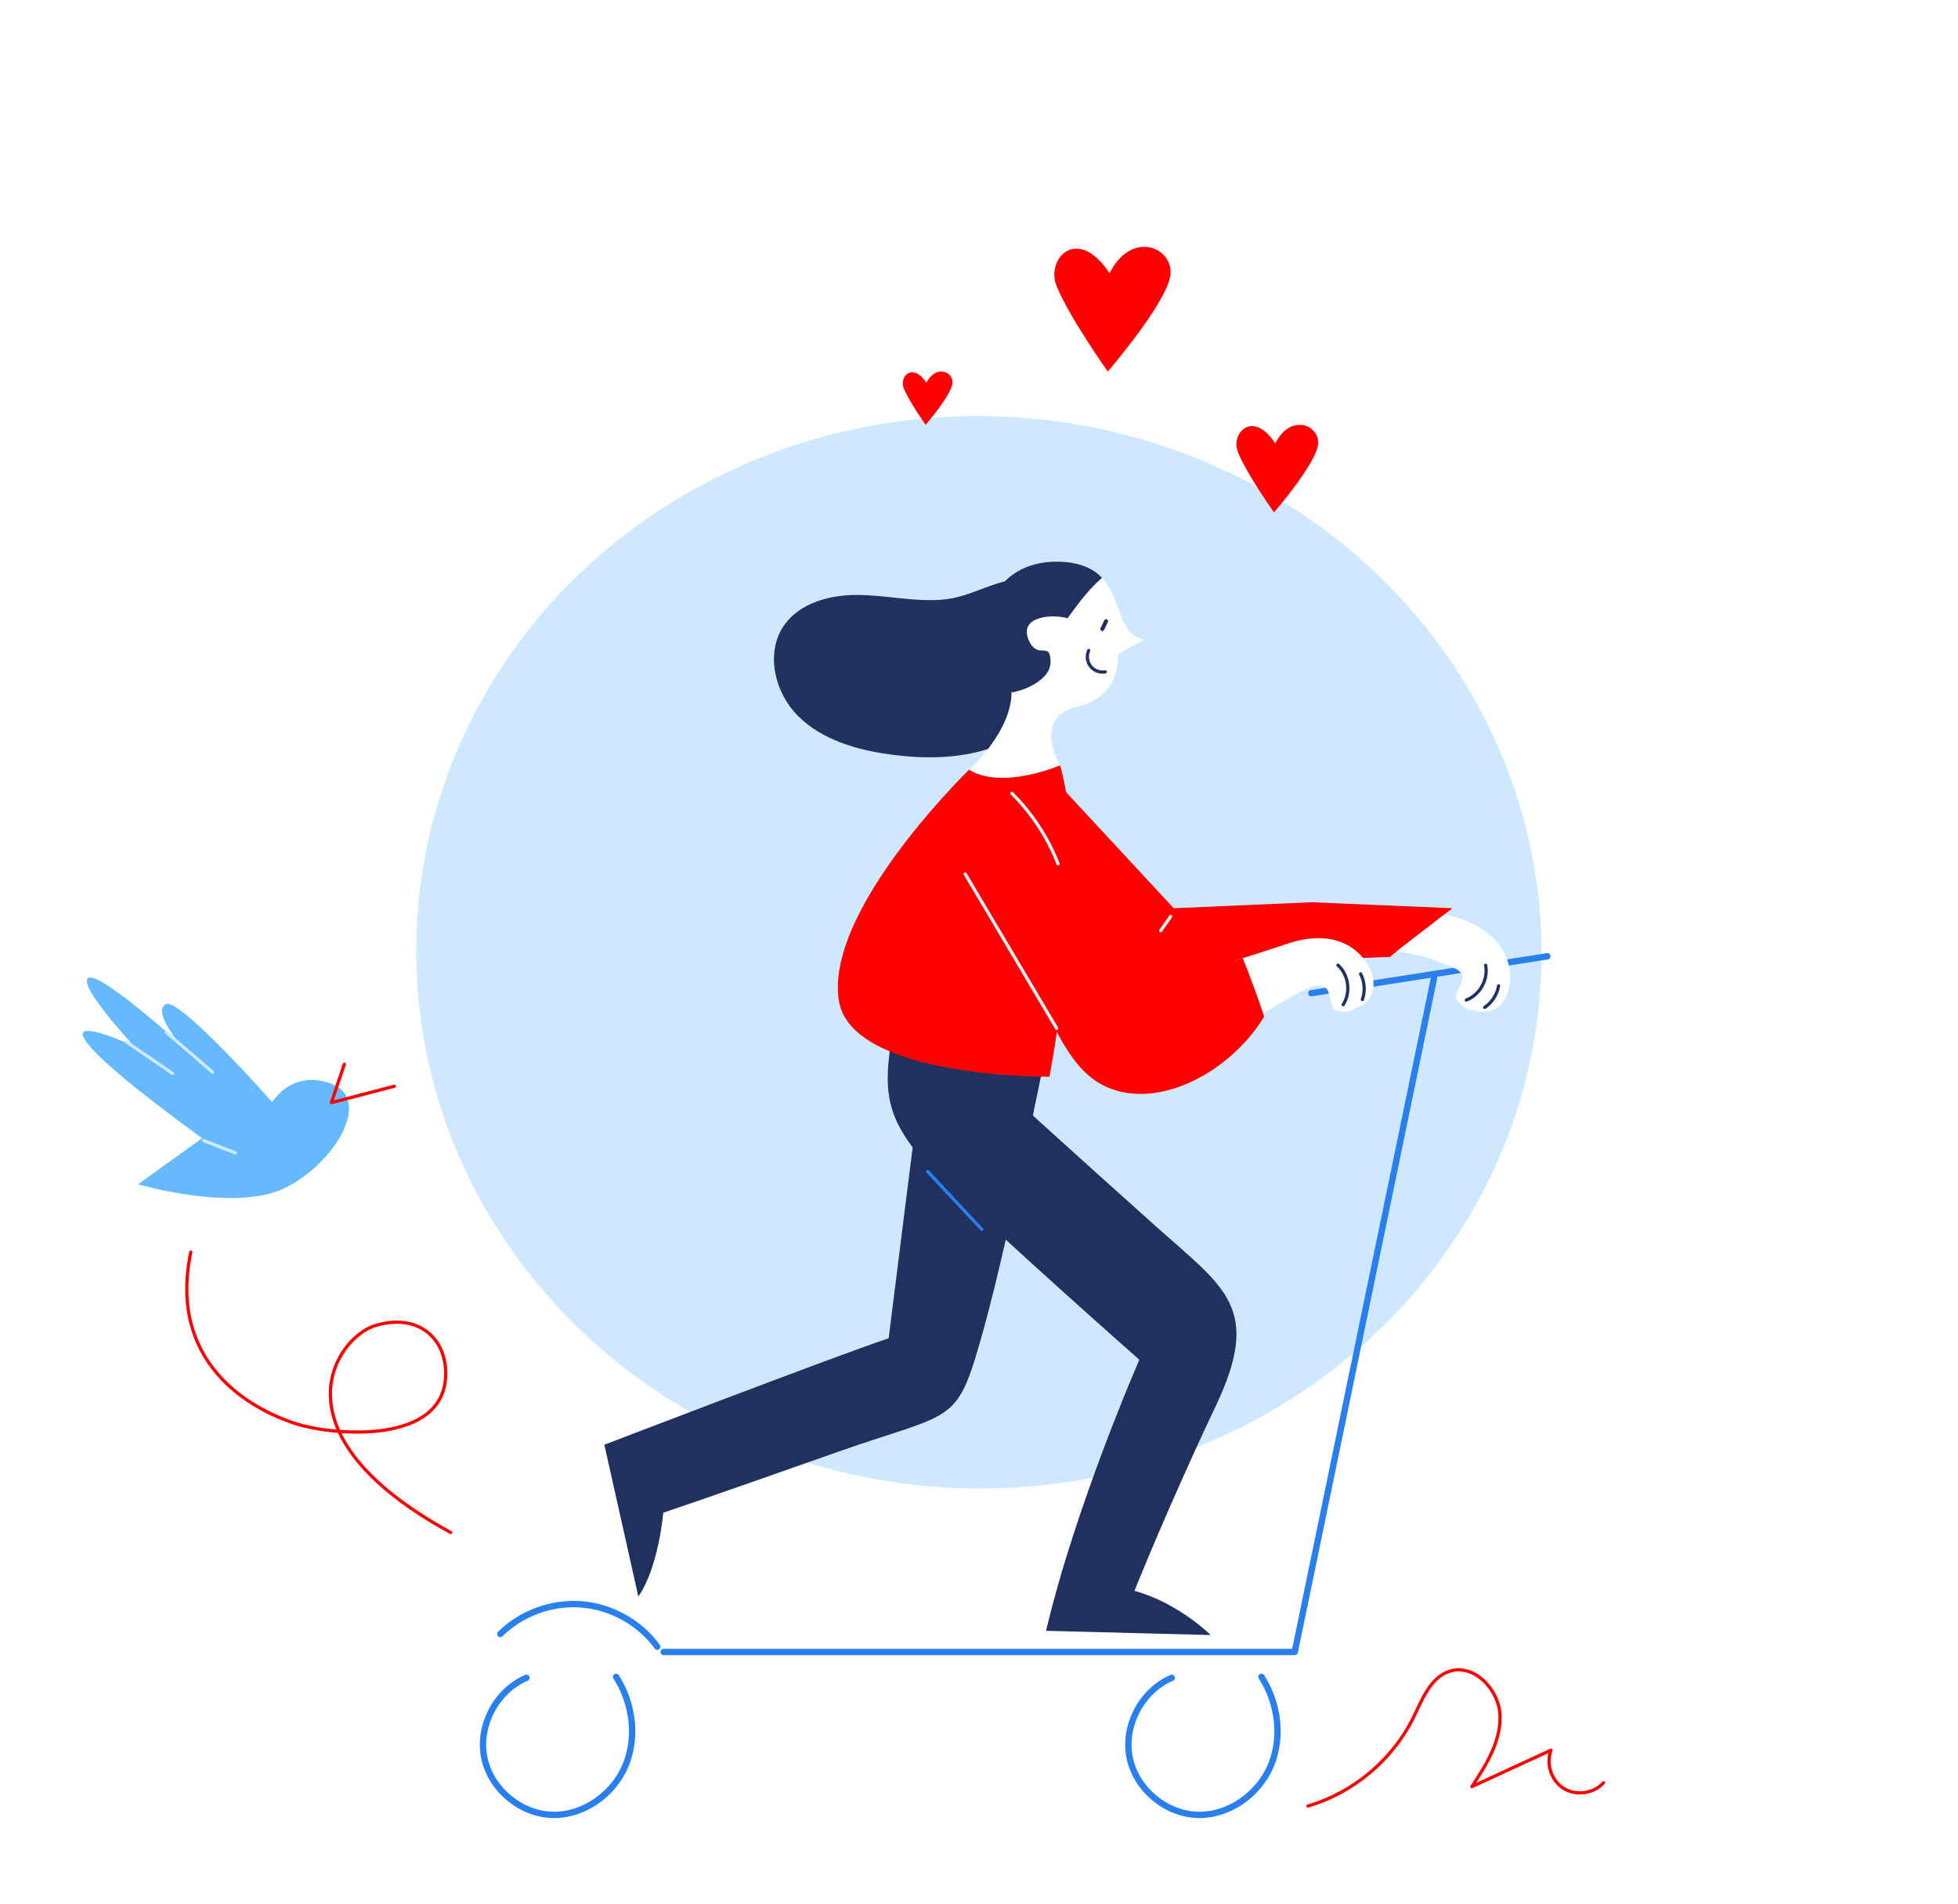 <?xml version="1.0" encoding="UTF-8"?> <svg xmlns="http://www.w3.org/2000/svg" width="1885" height="1833" viewBox="0 0 1885 1833" fill="none"><g filter="url(#filter0_f_148_270)"><ellipse cx="942.399" cy="916.755" rx="516.205" ry="541.671" transform="rotate(91.265 942.399 916.755)" fill="#CEE9FF"></ellipse></g><path d="M194.585 1095.75C67.383 1003.21 46.201 970.495 129.09 1007.12C129.09 1007.12 75.132 949.313 84.775 941.622C94.419 933.93 171.51 1003.27 171.51 1003.27C171.51 1003.27 146.482 972.446 159.972 966.649C173.461 960.851 262.09 1061.07 262.09 1061.07C262.09 1061.07 281.377 1028.3 319.893 1043.74C358.41 1059.18 321.845 1120.83 273.627 1143.96C225.41 1167.1 132.935 1140.12 132.935 1140.12L194.585 1095.75Z" fill="#64B9FF"></path><path d="M331.488 1024.51C327.355 1036.85 323.165 1049.19 319.032 1061.53C339.237 1056.25 359.443 1050.97 379.591 1045.69" stroke="#FF0002" stroke-width="3.095" stroke-miterlimit="10" stroke-linecap="round" stroke-linejoin="round"></path><path d="M196.078 1098.04C206.238 1102 216.341 1105.91 226.501 1109.87" stroke="#CEE9FF" stroke-width="3.095" stroke-miterlimit="10" stroke-linecap="round" stroke-linejoin="round"></path><path d="M160.03 993.742C174.897 1006.54 189.707 1019.34 204.574 1032.14" stroke="#CEE9FF" stroke-width="3.095" stroke-miterlimit="10" stroke-linecap="round" stroke-linejoin="round"></path><path d="M121.915 1003.21C136.61 1013.26 151.304 1023.3 166.057 1033.35" stroke="#CEE9FF" stroke-width="3.095" stroke-miterlimit="10" stroke-linecap="round" stroke-linejoin="round"></path><path d="M1013.7 978.732C1013.7 978.732 972.856 1186.9 946.673 1280.65C920.49 1374.41 921.171 1357.16 802.802 1399.02C685.592 1440.48 638.545 1456.3 638.545 1456.3C638.545 1456.3 634.181 1508.67 614.544 1536.96L581.815 1390.84C581.815 1390.84 803.143 1305.82 855.509 1288.36L898.057 950.299L1013.7 978.732Z" fill="#21315F"></path><path d="M862.6 977.709C848.417 1048.69 848.417 1077.12 902.829 1131.53C957.24 1185.95 1096.88 1309.02 1096.88 1309.02C1096.88 1309.02 1035.45 1449.28 1007.08 1569.96L1165.55 1574.05C1165.55 1574.05 1134.79 1543.3 1092.18 1531.44C1092.18 1531.44 1125.32 1448.59 1170.25 1353.95C1215.25 1259.31 1179.73 1240.36 1113.45 1181.17C1047.18 1121.99 969.105 1051.01 969.105 1051.01L978.582 963.459L862.6 977.709Z" fill="#21315F"></path><path d="M893.079 1127.78C910.466 1146.4 927.853 1164.95 945.24 1183.56" stroke="#2A7FEE" stroke-width="3.095" stroke-miterlimit="10" stroke-linecap="round" stroke-linejoin="round"></path><path d="M1019.63 755.358L1129.95 874.341L1262.58 868.58L1398.31 874.341L1337.79 921.318C1337.79 921.318 1267.76 923.047 1240.96 929.099C1190.85 983.306 1129.61 1004.03 1079.97 956.504C1030.34 908.911 995.698 776.973 995.698 776.973L1019.63 755.358Z" fill="#FF0002"></path><path d="M1127.02 882.25C1123.82 886.819 1120.61 891.387 1117.41 895.956" stroke="#F2F2F2" stroke-width="3.095" stroke-miterlimit="10" stroke-linecap="round" stroke-linejoin="round"></path><path d="M1262.37 956.163C1338.12 944.299 1413.88 932.503 1489.63 920.639" stroke="#2A7FEE" stroke-width="6.102" stroke-miterlimit="10" stroke-linecap="round" stroke-linejoin="round"></path><path d="M1380.67 941.026L1246.48 1590.35H638.955" stroke="#2A7FEE" stroke-width="6.102" stroke-miterlimit="10" stroke-linecap="round" stroke-linejoin="round"></path><path d="M1128.11 1615.24C1099.41 1627.38 1081.54 1660.92 1087.41 1691.54C1093.34 1722.15 1122.38 1746.63 1153.61 1747.18C1183.41 1747.72 1211.78 1727.33 1223.37 1699.86C1234.96 1672.38 1230.53 1639.44 1214.43 1614.28" stroke="#2A7FEE" stroke-width="6.102" stroke-miterlimit="10" stroke-linecap="round" stroke-linejoin="round"></path><path d="M506.812 1615.24C478.106 1627.38 460.242 1660.92 466.106 1691.54C472.038 1722.15 501.085 1746.63 532.313 1747.18C562.11 1747.72 590.475 1727.33 602.067 1699.86C613.658 1672.38 609.226 1639.44 593.134 1614.28" stroke="#2A7FEE" stroke-width="6.102" stroke-miterlimit="10" stroke-linecap="round" stroke-linejoin="round"></path><path d="M481.652 1573.03C502.039 1552.92 531.426 1542.21 559.996 1544.53C588.565 1546.85 615.84 1562.05 632.749 1585.24" stroke="#2A7FEE" stroke-width="6.102" stroke-miterlimit="10" stroke-linecap="round" stroke-linejoin="round"></path><path d="M932.901 740.972C896.149 777.655 795.644 888.387 807.577 963.323C819.509 1038.26 1010.29 1036.55 1010.29 1036.55C1010.29 1036.55 1049.5 835.544 1020.52 736.744L932.901 740.972Z" fill="#FF0002"></path><path d="M1322.03 942.867C1318.62 922.412 1293.05 890.024 1238.57 908.775C1224.25 913.684 1206.46 919.343 1188.05 925.003C1196.57 943.276 1194.46 965.982 1201.14 985.074C1224.94 969.8 1252.82 953.436 1262.23 950.299C1287.8 941.776 1274.92 971.709 1288.55 973.414C1294.08 974.096 1300.14 974.641 1305.19 970.277C1318.01 966.459 1324.01 955.072 1322.03 942.867Z" fill="white"></path><path d="M1449.29 960.552C1458.78 942.112 1457.63 900.863 1402.74 883.348C1394.04 881.224 1390.8 880.09 1390.8 880.09C1378.91 889.708 1350.44 910.727 1344.06 916.347C1372.27 918.318 1387.48 927.675 1396.9 930.782C1422.5 939.225 1394.28 955.528 1404.19 965.043C1408.21 968.889 1412.75 972.953 1419.41 972.468C1431.97 977.066 1443.58 971.52 1449.29 960.552Z" fill="white"></path><path d="M1196.44 922.412C1142.84 938.981 1080.11 956.505 1080.11 956.505L1027.54 845.09C1007.9 856.273 988.267 867.455 968.971 879.183C1010.43 985.96 1029.59 1031.24 1066.41 1046.92C1116.8 1068.4 1184.98 1031.44 1217.1 978.665C1210.69 959.777 1203.87 940.958 1196.44 922.412Z" fill="#FF0002"></path><path d="M1288.08 929.162C1298.37 938.435 1300.69 955.482 1293.12 967.141" stroke="#21315F" stroke-width="3.095" stroke-miterlimit="10" stroke-linecap="round" stroke-linejoin="round"></path><path d="M1430.25 929.273C1432.97 942.861 1424.64 957.915 1411.6 962.742" stroke="#21315F" stroke-width="3.095" stroke-miterlimit="10" stroke-linecap="round" stroke-linejoin="round"></path><path d="M1309.9 937.549C1313.78 945.117 1314.4 954.254 1311.6 962.232" stroke="#21315F" stroke-width="3.095" stroke-miterlimit="10" stroke-linecap="round" stroke-linejoin="round"></path><path d="M1442.74 949.035C1441.33 957.427 1436.36 965.12 1429.35 969.846" stroke="#21315F" stroke-width="3.095" stroke-miterlimit="10" stroke-linecap="round" stroke-linejoin="round"></path><path d="M929.219 841.408C958.606 890.979 987.926 940.481 1017.31 990.051" stroke="#F2F2F2" stroke-width="3.095" stroke-miterlimit="10" stroke-linecap="round" stroke-linejoin="round"></path><path d="M974.153 763.745C993.449 782.905 1008.72 806.225 1018.61 831.589" stroke="#F2F2F2" stroke-width="3.095" stroke-miterlimit="10" stroke-linecap="round" stroke-linejoin="round"></path><path d="M824.076 572.759C798.234 572.895 770.142 580.532 755.141 601.601C736.459 627.852 745.595 666.718 768.437 689.423C791.279 712.129 824.076 721.675 855.987 726.175C891.784 731.152 929.285 730.675 962.696 716.833C996.107 702.992 1024.61 674.013 1030.81 638.353C1037.02 602.76 1014.11 550.121 971.696 558.713C950.082 563.077 931.263 574.941 908.898 577.123C880.533 579.918 852.373 572.622 824.076 572.759Z" fill="#21315F"></path><path d="M1101.45 615.579C1069.41 609.92 1084.61 557.895 1040.9 544.122C1037.84 554.622 1032.99 564.509 1022.63 569.759C1018.61 571.805 1014.31 573.373 1010.36 575.623C1004.22 579.032 999.243 583.669 994.47 588.783C985.538 598.533 983.356 611.011 983.288 623.83C983.22 634.807 984.379 646.399 979.947 656.695C978.447 660.24 976.333 663.172 973.81 665.695C974.355 704.22 932.967 741.04 932.967 741.04C965.014 760.745 1020.58 736.812 1020.58 736.812C1020.58 736.812 993.175 690.856 1036.88 680.423C1080.59 669.991 1076.22 629.966 1076.22 629.966L1101.45 615.579Z" fill="white"></path><path d="M973.743 666.718C982.607 665.15 991.266 661.74 998.426 656.967C1003.2 653.763 1007.77 649.535 1010.02 644.08C1011.31 640.944 1011.65 637.671 1011.24 634.262C1010.97 632.216 1010.7 629.011 1008.99 627.511C1006.68 625.602 1002.18 626.625 999.38 625.807C994.266 624.239 991.539 619.534 989.766 614.761C981.789 593.351 1012.95 590.828 1027.75 595.192C1037.7 581.487 1048 567.304 1060.95 556.258C1053.11 548.008 1041.45 541.939 1022.36 540.848C962.629 537.507 932.286 591.237 964.606 637.603C971.22 647.149 973.811 657.035 973.743 666.718Z" fill="#21315F"></path><path d="M1048.13 626.216C1045.88 631.057 1046.56 637.125 1049.84 641.353C1053.11 645.58 1058.77 647.762 1064.02 646.807" stroke="#21315F" stroke-width="3.095" stroke-miterlimit="10" stroke-linecap="round" stroke-linejoin="round"></path><path d="M183.699 1205.34C161.699 1311.34 239.437 1356 284.869 1370.59C320.479 1382.03 427.054 1391.33 429.08 1324.22C430.171 1288.09 401.966 1263.38 360.699 1276.34C323.51 1288.03 259.955 1380.17 433.812 1475.31" stroke="#FF0002" stroke-width="3.095" stroke-miterlimit="10" stroke-linecap="round" stroke-linejoin="round"></path><path d="M1259.16 1738.65C1302.8 1725.9 1340.58 1694.26 1360.69 1653.49C1369.21 1636.24 1376.78 1615.37 1394.99 1609.1C1418.65 1600.92 1443.06 1626.22 1444.08 1651.24C1445.1 1676.26 1430.78 1699.04 1417.01 1719.97C1442.44 1708.24 1467.81 1696.51 1493.24 1684.85C1488.06 1697.88 1493.45 1714.24 1505.31 1721.67C1517.24 1729.11 1534.29 1726.72 1543.7 1716.29" stroke="#FF0002" stroke-width="3.095" stroke-miterlimit="10" stroke-linecap="round" stroke-linejoin="round"></path><path d="M1064.81 598.014C1063.62 600.541 1062.46 603.068 1061.26 605.562" stroke="#21315F" stroke-width="3.842" stroke-miterlimit="10" stroke-linecap="round" stroke-linejoin="round"></path><path d="M1227.73 426.84C1241.71 398.904 1268.36 407.935 1269.06 425.646C1269.76 443.357 1226.5 493.345 1226.5 493.345C1226.5 493.345 1200.61 456.874 1191.93 435.667C1184.32 417.052 1205.91 393.836 1227.73 426.84Z" fill="#FF0002"></path><path d="M1068.2 263.015C1088.09 223.267 1126.02 236.116 1127.01 261.315C1128.01 286.515 1066.46 357.638 1066.46 357.638C1066.46 357.638 1029.61 305.746 1017.26 275.573C1006.44 249.089 1037.15 216.055 1068.2 263.015Z" fill="#FF0002"></path><path d="M891.864 368.501C900.379 351.489 916.611 356.988 917.037 367.774C917.463 378.56 891.119 409.001 891.119 409.001C891.119 409.001 875.348 386.791 870.062 373.877C865.432 362.541 878.577 348.402 891.864 368.501Z" fill="#FF0002"></path><defs><filter id="filter0_f_148_270" x="0.737" y="0.534" width="1883.32" height="1832.44" filterUnits="userSpaceOnUse" color-interpolation-filters="sRGB"><feFlood flood-opacity="0" result="BackgroundImageFix"></feFlood><feBlend mode="normal" in="SourceGraphic" in2="BackgroundImageFix" result="shape"></feBlend><feGaussianBlur stdDeviation="200" result="effect1_foregroundBlur_148_270"></feGaussianBlur></filter></defs></svg> 